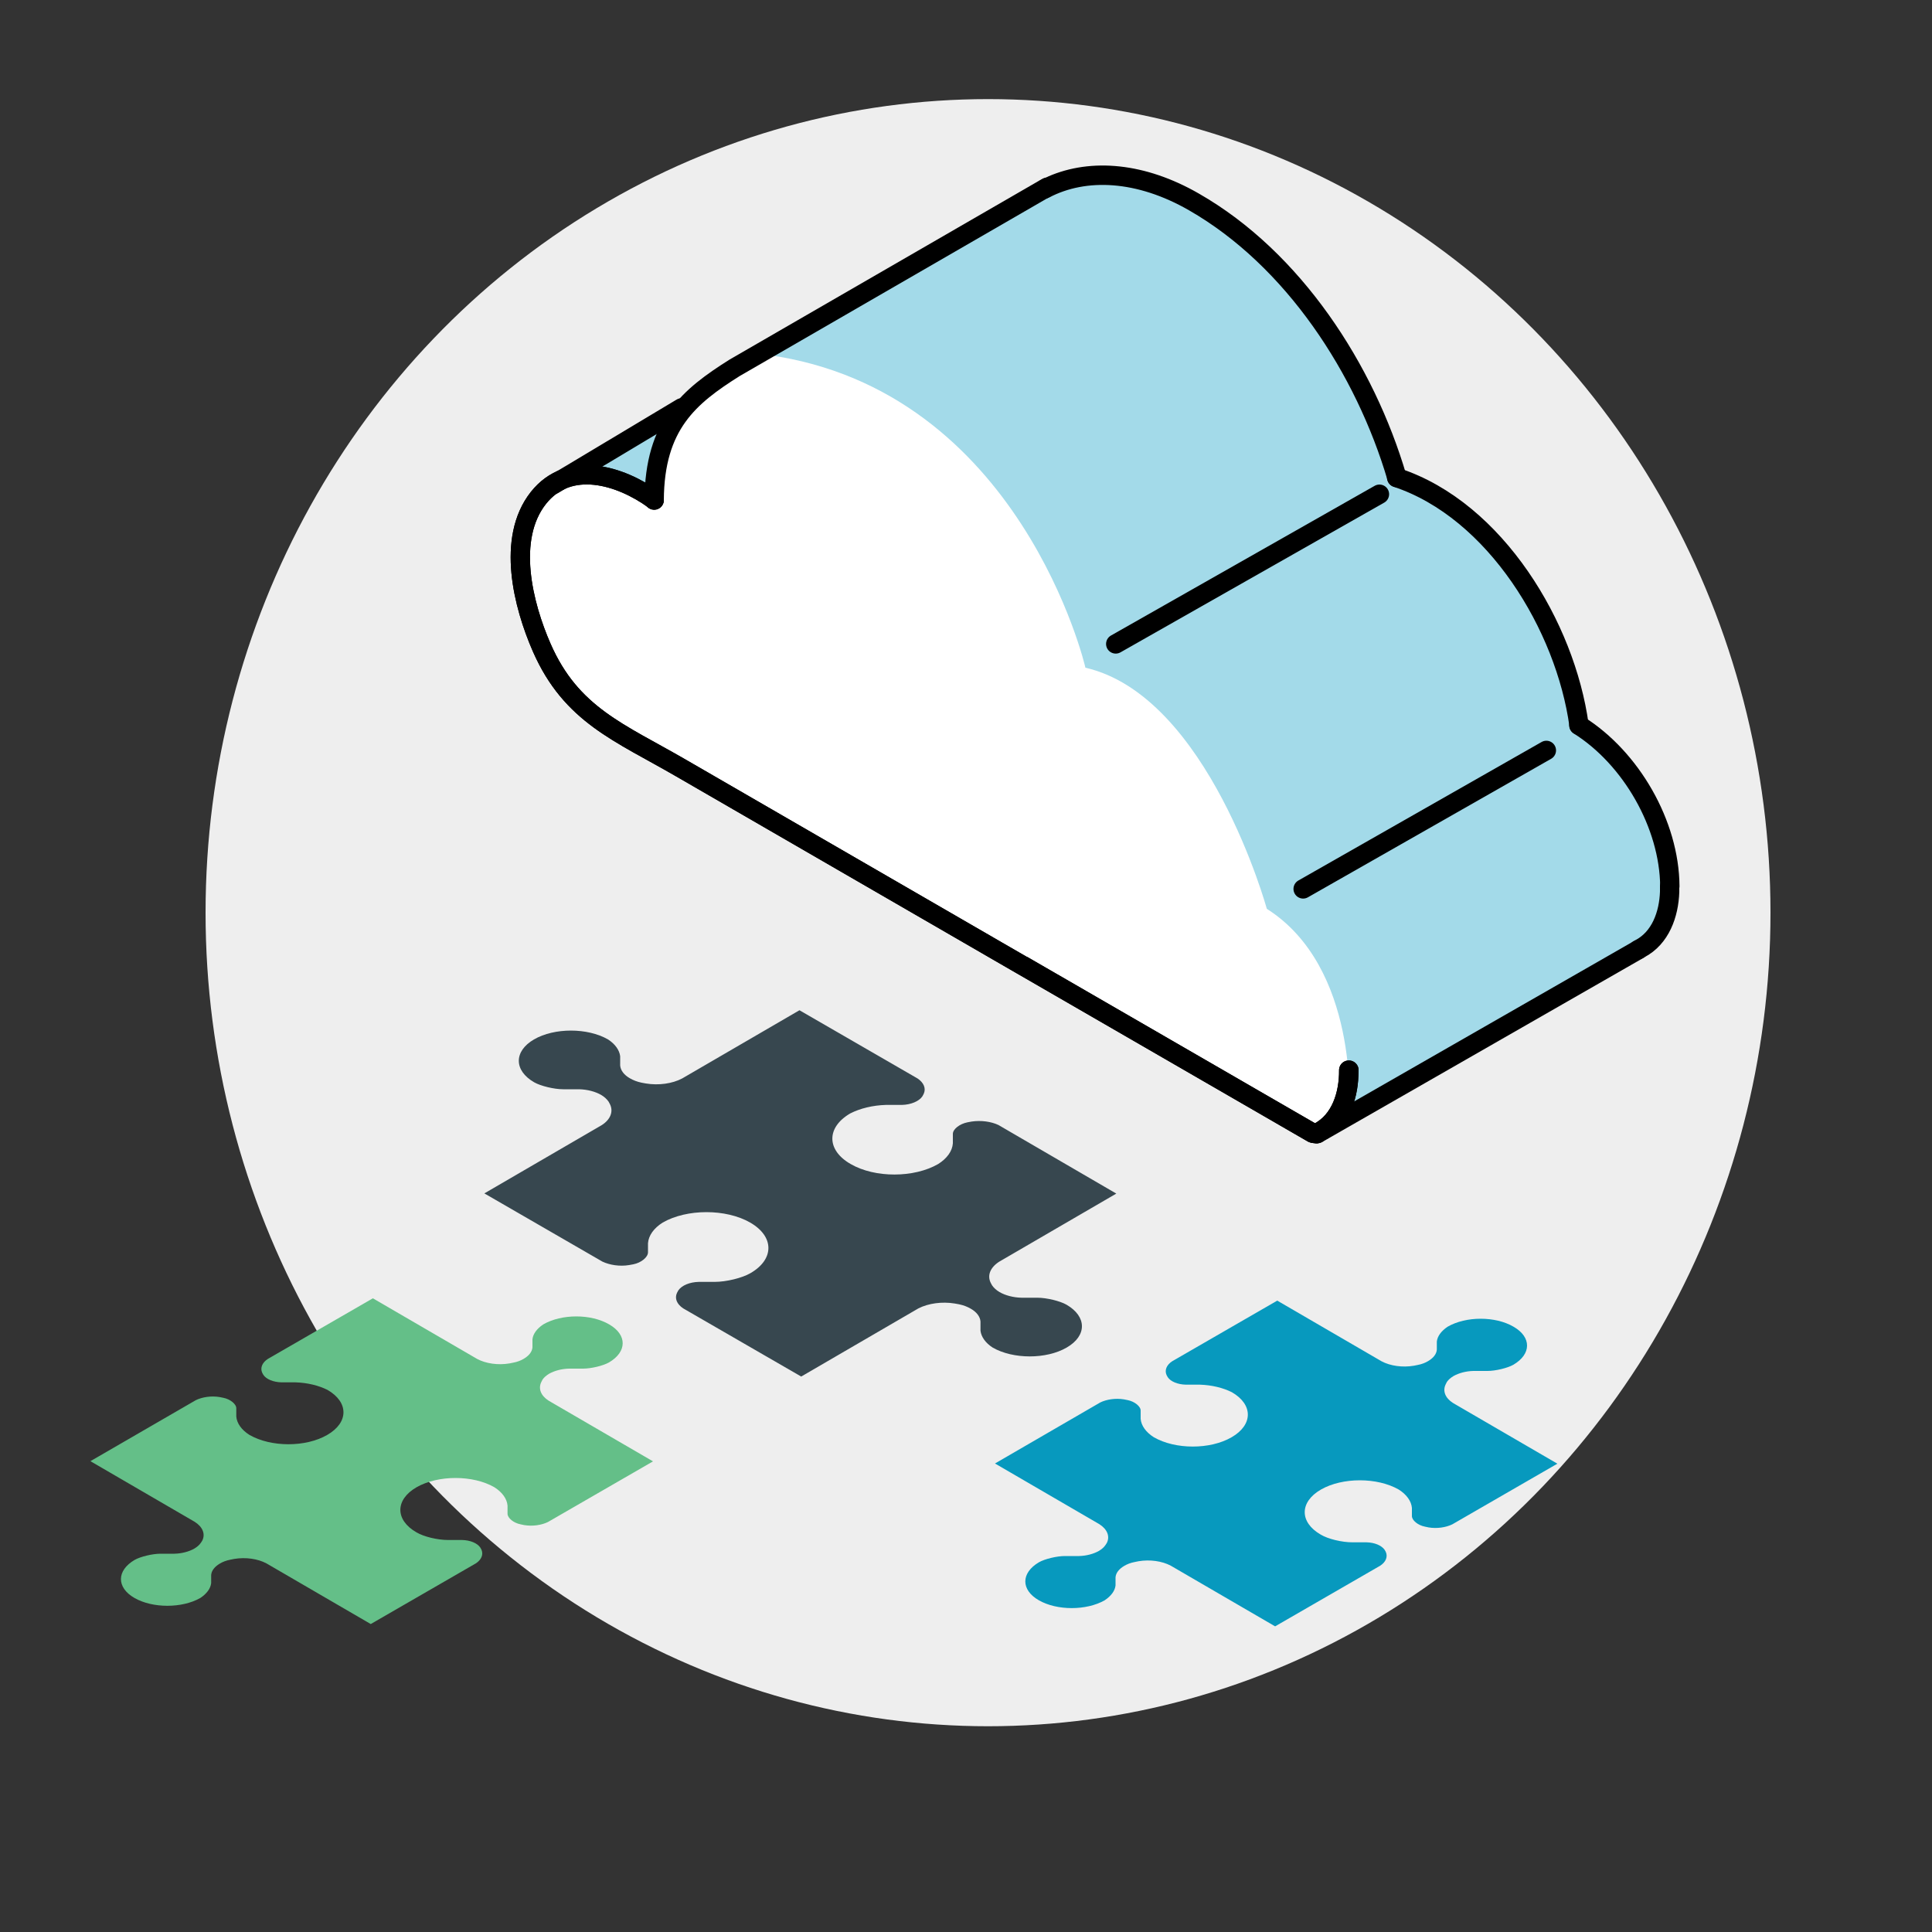 <?xml version="1.0" encoding="UTF-8"?>
<!-- Generator: Adobe Illustrator 27.5.0, SVG Export Plug-In . SVG Version: 6.00 Build 0)  -->
<svg xmlns="http://www.w3.org/2000/svg" xmlns:xlink="http://www.w3.org/1999/xlink" version="1.1" id="Layer_1" x="0px" y="0px" viewBox="0 0 100 100" style="enable-background:new 0 0 100 100;" xml:space="preserve">
<rect x="0" y="0" width="100" height="100" fill="#333333" stroke="none"/>
<style type="text/css">
	.st0{fill:#EEEEEE;}
	.st1{fill:#FFFFFF;stroke:#000000;stroke-width:1.25;stroke-linecap:round;stroke-linejoin:round;stroke-miterlimit:10;}
	.st2{fill:none;stroke:#231F20;stroke-width:1.25;stroke-linejoin:round;stroke-miterlimit:10;}
	
		.st3{fill:#FFFFFF;fill-opacity:0.7;stroke:#000000;stroke-width:1.25;stroke-linecap:round;stroke-linejoin:round;stroke-miterlimit:10;}
	.st4{fill:#A3DAE9;}
	.st5{fill:none;stroke:#000000;stroke-width:1.25;stroke-linecap:round;stroke-linejoin:round;stroke-miterlimit:10;}
	.st6{fill:none;stroke:#000000;stroke-width:1.25;stroke-miterlimit:10;}
	.st7{fill:#A4D9E8;fill-opacity:0.7;}
	.st8{fill:none;stroke:#000000;stroke-width:1.25;stroke-linecap:round;stroke-miterlimit:10;}
	.st9{fill:none;stroke:#64BF88;stroke-width:1.101;stroke-linecap:round;stroke-linejoin:round;stroke-miterlimit:10;}
	.st10{fill:none;stroke:#64BF88;stroke-width:1.101;stroke-linecap:round;stroke-miterlimit:10;}
	.st11{fill:#0798BD;}
	.st12{fill:#FFFFFF;}
	.st13{fill:#0799BE;}
	.st14{opacity:0.5;fill:#0799BE;}
	.st15{display:none;}
	.st16{display:inline;}
	.st17{stroke:#000000;stroke-width:0.265;stroke-linecap:round;stroke-linejoin:round;stroke-miterlimit:10;}
	.st18{fill:#FFC436;}
	.st19{opacity:0.7;fill:#0799BE;}
	.st20{enable-background:new    ;}
	.st21{fill:#2AB7D8;}
	.st22{fill:none;stroke:#000000;stroke-linecap:round;stroke-linejoin:round;stroke-miterlimit:10;}
	.st23{fill:#64BF88;}
	.st24{fill:#37474F;}
	.st25{fill:#A5DBE9;stroke:#000000;stroke-width:1.211;stroke-linejoin:round;stroke-miterlimit:10;}
	.st26{fill:none;stroke:#000000;stroke-width:1.211;stroke-linejoin:round;stroke-miterlimit:10;}
	.st27{fill:#FFFFFF;stroke:#000000;stroke-width:1.211;stroke-linejoin:round;stroke-miterlimit:10;}
	.st28{fill:#0D99BE;stroke:#000000;stroke-width:1.211;stroke-linejoin:round;stroke-miterlimit:10;}
	.st29{fill:#D8F0F8;stroke:#000000;stroke-width:1.211;stroke-linejoin:round;stroke-miterlimit:10;}
	.st30{fill:#63C089;stroke:#000000;stroke-width:1.211;stroke-linejoin:round;stroke-miterlimit:10;}
	.st31{fill:none;stroke:#000000;stroke-width:1.211;stroke-linecap:round;stroke-linejoin:round;stroke-miterlimit:10;}
	.st32{fill:none;stroke:#000000;stroke-width:1.211;stroke-linejoin:round;stroke-miterlimit:10;stroke-dasharray:0.999;}
	.st33{fill:#63C089;}
	.st34{fill:none;stroke:#64BF88;stroke-width:1.211;stroke-linecap:round;stroke-miterlimit:10;}
	.st35{fill:#FFFFFF;stroke:#000000;stroke-width:1.184;stroke-linecap:round;stroke-linejoin:round;stroke-miterlimit:10;}
	.st36{fill:none;stroke:#000000;stroke-width:1.043;stroke-linecap:round;stroke-linejoin:round;stroke-miterlimit:10;}
	.st37{display:none;fill:none;stroke:#A3DAE9;stroke-width:1.211;stroke-linecap:round;stroke-miterlimit:10;}
	.st38{fill:#FFFFFF;stroke:#231F20;stroke-width:1.211;stroke-linecap:round;stroke-linejoin:round;stroke-miterlimit:10;}
	.st39{fill:none;stroke:#64BF88;stroke-width:1.211;stroke-linecap:round;stroke-linejoin:round;stroke-miterlimit:10;}
	.st40{fill:#A4D9E8;}
	.st41{fill:none;stroke:#A4D9E8;stroke-width:0.979;stroke-miterlimit:10;}
	.st42{fill:none;stroke:#000000;stroke-width:0.979;stroke-linecap:round;stroke-miterlimit:10;}
	.st43{fill:none;stroke:#000000;stroke-width:0.979;stroke-miterlimit:10;}
	.st44{fill:#63C089;stroke:#231F20;stroke-width:0.979;stroke-linecap:round;stroke-linejoin:round;stroke-miterlimit:10;}
	.st45{fill:#A5DBE9;}
	.st46{fill:none;stroke:#231F20;stroke-width:0.979;stroke-miterlimit:10;}
	.st47{fill:#63C089;stroke:#231F20;stroke-width:0.979;stroke-miterlimit:10;}
	.st48{fill:#FFFFFF;stroke:#231F20;stroke-width:0.979;stroke-linecap:round;stroke-linejoin:round;stroke-miterlimit:10;}
	.st49{fill:none;stroke:#64BF88;stroke-width:0.979;stroke-linecap:round;stroke-miterlimit:10;}
	.st50{fill:none;stroke:#64BF88;stroke-width:1.203;stroke-linecap:round;stroke-linejoin:round;stroke-miterlimit:10;}
	.st51{fill:none;stroke:#64BF88;stroke-width:1.203;stroke-linecap:round;stroke-miterlimit:10;}
	.st52{fill:#FFFFFF;stroke:#231F20;stroke-width:1.203;stroke-linejoin:round;stroke-miterlimit:10;}
	.st53{fill:none;stroke:#231F20;stroke-width:1.203;stroke-linejoin:round;stroke-miterlimit:10;}
	.st54{fill:none;stroke:#FFFFFF;stroke-width:1.25;stroke-miterlimit:10;}
	.st55{fill:none;stroke:#FFFFFF;stroke-width:1.25;stroke-linecap:round;stroke-miterlimit:10;}
	.st56{fill:none;stroke:#FFFFFF;stroke-width:1.203;stroke-linecap:round;stroke-linejoin:round;stroke-miterlimit:10;}
</style>
<g>
	<g>
		<g class="st15">
			<g class="st16">
				<path class="st17" d="M105.62,25.72l-0.08,3.08c-0.01,0.57-0.32,1.1-0.82,1.39c-1.78,1.03-3.57,0.65-4.66,0.02      c-0.46-0.3-0.72-0.67-0.76-1.05l0-0.52c-0.02-0.23-0.18-0.44-0.45-0.59c-0.15-0.09-0.34-0.16-0.56-0.21l-0.22-0.04      c-0.61-0.1-1.27-0.01-1.74,0.24l-6.75,3.93l-6.82-3.94c-0.42-0.28-0.58-0.66-0.41-1.01l0,0l0.05-2.96l2.33,2.21      c0.58,0,1.38-0.19,1.79-0.43c1.23-0.71,1.22-1.88-0.01-2.59c-1.24-0.71-3.24-0.71-4.47,0c-0.44,0.28-0.71,0.66-0.74,1.05l0,0.51      c0.01,0.35-0.45,0.71-1.02,0.82l-0.24,0.05c-0.63,0.1-1.29,0.01-1.77-0.23L71.7,21.6l-0.27-3.38l6.76-0.66      c0.42-0.27,0.57-0.65,0.39-1.01l-0.07-0.13c-0.08-0.12-0.2-0.22-0.35-0.31c-0.27-0.16-0.64-0.25-1.04-0.26l-0.87,0      c-0.59,0-1.39-0.24-1.83-0.44c-1.62-0.75-0.87-4.99-0.87-4.99c1.25-0.73,4.15,1.63,5.41,2.35c0.46,0.29,0.72,0.66,0.76,1.05      l0,0.52c0.02,0.23,0.18,0.44,0.45,0.59c0.15,0.09,0.34,0.16,0.56,0.21l0.23,0.04c0.61,0.1,1.26,0.01,1.74-0.24l6.75-3.93      l3.97,2.29l3.21-0.99c0,0,0.22,3.3,0.06,3.65l-0.08,0.15c-0.23,0.35-0.78,0.57-1.4,0.59l-0.9,0c-0.66,0.02-1.3,0.17-1.8,0.44      c-0.58,0.34-0.91,0.8-0.91,1.29c0,0.49,0.34,0.95,0.93,1.29c0.6,0.35,1.4,0.54,2.24,0.54c0.85,0,1.64-0.19,2.23-0.54      c0.44-0.28,0.71-0.65,0.74-1.04l0-0.51c0-0.34,0.45-0.71,1.02-0.82l0.24-0.04c0.63-0.1,1.29-0.01,1.77,0.23l6.82,0.67l0.01,3.27      l-6.76,3.93c-0.42,0.27-0.57,0.65-0.4,1.01l0.08,0.13c0.08,0.12,0.2,0.22,0.35,0.31c0.27,0.16,0.64,0.25,1.04,0.26l0.88,0      C103.34,27.13,105.2,25.47,105.62,25.72z M100.48,29.98c1.02,0.59,2.69,0.59,3.71-0.01c1.02-0.59,1.02-1.56-0.01-2.16      c-0.31-0.18-0.99-0.34-1.42-0.34l-0.89,0c-0.56-0.01-1.06-0.15-1.44-0.36c-0.21-0.12-0.38-0.27-0.49-0.44l-0.08-0.15      c-0.24-0.48-0.04-0.98,0.53-1.34l6.78-3.87l-0.02-2.87l-6.78-0.65c-0.33-0.17-0.79-0.23-1.21-0.16l-0.22,0.04      c-0.33,0.06-0.62,0.3-0.62,0.5l0,0.51c-0.04,0.48-0.36,0.92-0.9,1.27c-0.72,0.42-1.66,0.64-2.66,0.64c-1,0-1.94-0.23-2.65-0.63      c-0.71-0.41-1.1-0.96-1.11-1.53c0-0.58,0.38-1.13,1.09-1.54c0.61-0.32,1.38-0.51,2.19-0.53l0.9,0c0.38-0.01,0.73-0.16,0.87-0.37      l0.07-0.13c0.11-0.24,0-0.5-0.29-0.69l-6.39-3.69l-6.35,3.69c-0.64,0.34-1.5,0.45-2.31,0.32l-0.25-0.05      c-0.3-0.06-0.56-0.16-0.78-0.29c-0.37-0.22-0.6-0.51-0.62-0.82l0-0.52c-0.03-0.3-0.25-0.6-0.6-0.83      c-1.02-0.59-2.69-0.59-3.71,0.01c-1.02,0.59-1.02,1.56,0.01,2.16c0.31,0.18,0.99,0.34,1.42,0.34l0.89,0      c0.56,0.01,1.06,0.15,1.44,0.36c0.21,0.12,0.38,0.27,0.49,0.44l0.08,0.15c0.24,0.48,0.04,0.98-0.53,1.34l-6.36,3.7l6.39,3.69      c0.33,0.17,0.79,0.23,1.21,0.16l0.22-0.04c0.33-0.06,0.62-0.3,0.62-0.5l0-0.51c0.04-0.48,0.36-0.93,0.9-1.27      c1.47-0.85,3.84-0.85,5.31-0.01c1.47,0.85,1.47,2.22,0.02,3.07c-0.52,0.3-1.47,0.53-2.2,0.53l-0.89,0      c-0.37,0.01-0.72,0.16-0.87,0.37l-0.07,0.13c-0.11,0.24,0,0.5,0.28,0.69l6.39,3.69l6.35-3.69c0.64-0.34,1.5-0.45,2.31-0.32      l0.25,0.05c0.3,0.06,0.56,0.16,0.78,0.29c0.37,0.22,0.6,0.51,0.62,0.82l0,0.52C99.91,29.45,100.12,29.74,100.48,29.98"></path>
			</g>
			<g class="st16">
				<path class="st12" d="M107.17,21.31l-6.78,3.87c-0.57,0.36-0.77,0.86-0.53,1.34l0.08,0.15c0.11,0.17,0.28,0.32,0.49,0.44      c0.37,0.22,0.88,0.35,1.44,0.36l0.89,0c0.43,0,2.18-1.66,2.49-1.48c0,0-0.11,1.79-0.17,2.79c-0.03,0.47-0.3,0.88-0.71,1.1      c-1.49,0.8-3,0.6-3.89,0.09c-0.36-0.23-0.57-0.53-0.6-0.83l0-0.52c-0.02-0.32-0.25-0.61-0.62-0.82      c-0.21-0.12-0.48-0.22-0.78-0.29l-0.25-0.05c-0.82-0.13-1.68-0.02-2.31,0.32l-6.35,3.69l-6.39-3.69      c-0.29-0.19-0.39-0.45-0.28-0.69l0,0c0,0-0.05-2.42-0.05-2.42l2.64,1.22c0.74,0,0.93,0.47,1.45,0.17      c1.46-0.85,1.45-2.22-0.02-3.07c-1.47-0.85-3.84-0.85-5.31,0.01c-0.54,0.35-0.86,0.8-0.9,1.27l0,0.51c0,0.2-0.29,0.44-0.62,0.5      l-0.22,0.04c-0.43,0.07-0.88,0.01-1.21-0.16l-6.6-3.75l-0.27-3.08l6.84-0.55c0.57-0.36,0.77-0.86,0.53-1.34l-0.08-0.15      c-0.11-0.17-0.28-0.32-0.49-0.44c-0.37-0.22-0.88-0.35-1.44-0.36l-0.89,0c-0.18,0-0.48,0.01-0.82-0.05      c-1.32-0.23-1.5-0.87-1.65-1.73c-0.23-1.31-0.22-3-0.08-2.98c1.02-0.59,3.81,1.67,4.83,2.26c0.36,0.23,0.57,0.53,0.6,0.83      l0,0.52c0.02,0.32,0.25,0.61,0.62,0.82c0.21,0.12,0.48,0.22,0.78,0.29l0.25,0.05c0.82,0.13,1.68,0.02,2.31-0.32l6.35-3.69      l6.75,1.55c0,0,0.03,2.59-0.07,2.83L96.05,16c-0.14,0.21-0.49,0.36-0.87,0.37l-0.9,0c-0.81,0.02-1.58,0.21-2.19,0.53      C91.39,17.32,91,17.86,91,18.44c0,0.58,0.4,1.12,1.11,1.53c0.71,0.41,1.66,0.64,2.66,0.64c1,0,1.94-0.23,2.66-0.64      c0.54-0.35,0.86-0.79,0.9-1.27l0-0.51c0-0.2,0.3-0.44,0.62-0.5l0.22-0.04c0.42-0.07,0.88-0.01,1.21,0.16l6.78,0.65L107.17,21.31      z"></path>
			</g>
		</g>
	</g>
</g>
<g>
	<ellipse class="st0" cx="51.14" cy="47.24" rx="40.5" ry="42.11"></ellipse>
	<g>
		<path class="st12" d="M53.13,47.55c0.25,0.04,0.49,0.13,0.71,0.26l14.04,8.06l0.41-0.41c0.42-0.42,0.97-0.65,1.56-0.65    c0.06,0,0.11,0,0.17,0.01l12.93-6.97c0.11-0.09,0.21-0.19,0.32-0.3c0.2-0.2,0.43-0.36,0.68-0.47c0.12-0.15,0.22-0.45,0.26-0.8    c-0.03-0.17-0.03-0.35-0.01-0.53c0.01-0.08,0.01-0.17,0.01-0.26c0-0.03,0-0.08,0-0.08l-0.01-0.08l0-0.03    c-0.01-0.21-0.05-0.42-0.1-0.64c0,0-0.02-0.08-0.02-0.09c-0.01-0.03-0.02-0.06-0.03-0.1c-0.64-2.21-3.02-4.51-3.88-5.21    c-0.46-0.37-0.75-0.92-0.81-1.51c-0.52-5.42-4.39-8.89-6.65-10.48c-0.01-0.01-0.04-0.03-0.04-0.03c-0.65-0.45-1.17-0.76-1.51-0.95    l-0.06-0.03c-0.17-0.09-0.28-0.14-0.29-0.15c-0.5-0.24-0.9-0.67-1.1-1.2c-1.78-4.64-4.9-10.58-9.69-12.58    c-1.02-0.43-2.05-0.64-3.07-0.64c-0.53,0-0.93,0.06-1.14,0.1l-13.41,7.6l-0.08,0.03c-0.59,0.27-1.5,0.71-2.52,1.29l-0.08,0.05    c-1.1,0.64-2.07,1.29-2.87,1.95l-0.03,0.02c-0.31,0.26-0.6,0.52-0.87,0.77c-0.13,0.13-0.28,0.24-0.44,0.33l-2.87,1.68    c-0.3,0.51-0.79,0.89-1.39,1.04c-0.17,0.04-0.33,0.09-0.5,0.14c-0.16,0.05-0.34,0.09-0.51,0.1c-0.28,0.02-0.46,0.12-0.64,0.35    c-0.13,0.17-0.24,0.38-0.32,0.62l-0.01,0.04c-0.02,0.05-0.03,0.1-0.04,0.17c-0.18,0.84-0.07,1.97,0.3,3.21l0.02,0.08l0.02,0.08    c0.51,2.43,1.3,3.48,1.81,3.63c0.17,0.05,0.32,0.12,0.46,0.2l0.22,0.13c0.08,0.05,0.14,0.09,0.2,0.13    c0.76,0.57,1.69,1.08,2.67,1.62c0.46,0.25,0.94,0.52,1.43,0.8L53.13,47.55z"></path>
		<g>
			<path class="st12" d="M30.75,37.1l37.49,21.52l6.25-6.26L56.43,19.01l-14.6-1.77c0,0-7.09,2.95-9.12,6.92c0,0-6.42,0-5.66,4.98     C27.05,29.14,27.38,36.08,30.75,37.1z"></path>
			<path class="st4" d="M30.28,24.35l4.84-2.83c0,0-1.58,2.58-1.25,4.36C33.87,25.88,32.09,24.49,30.28,24.35z"></path>
			<path class="st4" d="M39.73,18.37l15.25-8.64c0,0,9.99-3.33,16.78,14.4c0,0,8.9,4.22,9.78,13.42c0,0,8.87,7.11,2.64,12.14     l-14.35,7.73c0,0,0.52-7.35-4.26-10.38c0,0-3.03-11.02-9.39-12.48C56.19,34.56,52.84,20.19,39.73,18.37z"></path>
			<g>
				<g>
					<path class="st22" d="M52.95,49.98c5,2.89,10,5.78,15,8.67l-0.01,0c-10.89-6.29-21.79-12.59-32.68-18.89       c-3.19-1.85-5.69-2.75-7.22-6.24c-0.96-2.19-1.84-5.64-0.17-7.75c1.57-1.98,4.23-1.18,5.99,0.1"></path>
					<path class="st22" d="M69.81,55.68l0.01-0.29l-0.01,0c0.01,1.24-0.4,2.62-1.57,3.22l-0.05,0.05l-0.07,0.02l-0.08-0.01       l-0.09-0.04l0.01,0l0.09,0.04l0.08,0.01l0.07-0.02l0.05-0.05C69.32,58.06,69.77,56.84,69.81,55.68L69.81,55.68z"></path>
				</g>
			</g>
			<g>
				<g>
					<path class="st22" d="M54.07,9.78c2.1-1.1,4.9-0.95,7.72,0.67c5.16,2.96,8.86,8.67,10.51,14.27l0.01,0l0,0       c-1.65-5.61-5.35-11.32-10.51-14.27c-2.66-1.53-5.29-1.75-7.34-0.86"></path>
					<path class="st22" d="M81.73,37.54c-0.7-5.1-4.31-11.13-9.43-12.82l-0.01,0C77.41,26.42,81.03,32.44,81.73,37.54L81.73,37.54       L81.73,37.54z"></path>
					<path class="st22" d="M86.42,45.88L86.42,45.88l0,0.28l0,0c-0.04,1.16-0.47,2.39-1.55,2.95l-0.07,0.04"></path>
					<path class="st22" d="M86.43,45.87c-0.02-3.2-2-6.63-4.7-8.33l-0.01,0C84.43,39.24,86.4,42.68,86.43,45.87L86.43,45.87       L86.43,45.87z"></path>
				</g>
			</g>
			<line class="st22" x1="84.81" y1="49.15" x2="68.18" y2="58.68"></line>
			<path class="st22" d="M54.2,9.69l-16.18,9.35c-2.33,1.47-4.14,2.93-4.16,6.85"></path>
			<line class="st22" x1="28.65" y1="25.08" x2="35.28" y2="21.11"></line>
			<line class="st22" x1="57.75" y1="33.33" x2="71.4" y2="25.58"></line>
			<line class="st22" x1="80.04" y1="38.84" x2="67.45" y2="46.01"></line>
			<g>
				<g>
					<path class="st22" d="M52.95,49.98c5,2.89,10,5.78,15,8.67l-0.01,0c-10.89-6.29-21.79-12.59-32.68-18.89       c-3.19-1.85-5.69-2.75-7.22-6.24c-0.96-2.19-1.84-5.64-0.17-7.75c1.57-1.98,4.23-1.18,5.99,0.1"></path>
					<path class="st22" d="M69.81,55.68l0.01-0.29l-0.01,0c0.01,1.24-0.4,2.62-1.57,3.22l-0.05,0.05l-0.07,0.02l-0.08-0.01       l-0.09-0.04l0.01,0l0.09,0.04l0.08,0.01l0.07-0.02l0.05-0.05C69.32,58.06,69.77,56.84,69.81,55.68L69.81,55.68z"></path>
				</g>
			</g>
		</g>
	</g>
	<g>
		<path class="st23" d="M4.68,75.63l5.4,3.14c0.41,0.26,0.56,0.63,0.39,0.97l-0.07,0.11c-0.08,0.12-0.2,0.22-0.35,0.31    c-0.27,0.15-0.63,0.25-1.02,0.26H8.31c-0.42,0-1.04,0.15-1.34,0.32c-0.94,0.55-0.95,1.43-0.01,1.97c0.94,0.54,2.46,0.54,3.41,0    c0.33-0.22,0.53-0.49,0.56-0.77l0-0.42c0.02-0.23,0.18-0.43,0.45-0.59c0.15-0.09,0.33-0.16,0.54-0.2l0.2-0.04    c0.59-0.1,1.22-0.01,1.67,0.23l5.4,3.14l5.44-3.14c0.29-0.19,0.4-0.46,0.29-0.71l-0.06-0.11c-0.16-0.23-0.52-0.38-0.94-0.39h-0.73    c-0.54,0-1.26-0.17-1.64-0.4c-1.11-0.64-1.1-1.69,0.01-2.33c1.12-0.64,2.92-0.64,4.03,0c0.41,0.26,0.65,0.6,0.68,0.95l0,0.42    c0,0.22,0.31,0.48,0.68,0.55l0.19,0.04c0.43,0.07,0.89,0,1.22-0.16l5.44-3.14l-5.4-3.14c-0.41-0.26-0.55-0.63-0.38-0.97l0.06-0.12    c0.08-0.12,0.2-0.22,0.35-0.31c0.27-0.15,0.63-0.25,1.02-0.26h0.73c0.42,0,1.04-0.15,1.34-0.32c0.94-0.55,0.95-1.43,0.01-1.97    c-0.94-0.55-2.46-0.55-3.41,0c-0.33,0.22-0.53,0.49-0.56,0.77l0,0.42c-0.02,0.23-0.18,0.43-0.45,0.59    c-0.15,0.09-0.33,0.16-0.54,0.2l-0.2,0.04c-0.59,0.1-1.22,0.01-1.67-0.23l-5.4-3.14l-5.44,3.14c-0.29,0.19-0.4,0.46-0.29,0.71    l0.06,0.11c0.15,0.23,0.52,0.38,0.94,0.39l0.73,0c0.61,0.02,1.19,0.16,1.65,0.39c1.11,0.64,1.1,1.69-0.01,2.33    c-1.12,0.65-2.92,0.64-4.03,0c-0.41-0.26-0.65-0.6-0.68-0.95l0-0.42c0.01-0.22-0.31-0.48-0.67-0.55l-0.2-0.04    c-0.43-0.07-0.89,0-1.22,0.16L4.68,75.63z"></path>
	</g>
	<g>
		<path class="st13" d="M51.5,75.75l5.4,3.14c0.41,0.26,0.56,0.63,0.39,0.97l-0.07,0.11c-0.08,0.12-0.2,0.22-0.35,0.31    c-0.27,0.15-0.63,0.25-1.02,0.26l-0.73,0c-0.42,0-1.04,0.15-1.34,0.32c-0.94,0.55-0.95,1.43-0.01,1.97c0.94,0.54,2.46,0.54,3.41,0    c0.33-0.22,0.53-0.49,0.56-0.77l0-0.42c0.02-0.23,0.18-0.43,0.45-0.59c0.15-0.09,0.33-0.16,0.54-0.2l0.2-0.04    c0.59-0.1,1.22-0.01,1.67,0.23l5.4,3.14l5.44-3.14c0.29-0.19,0.4-0.46,0.29-0.71l-0.06-0.11c-0.16-0.23-0.52-0.38-0.94-0.39h-0.73    c-0.54,0-1.26-0.17-1.64-0.4c-1.11-0.64-1.1-1.69,0.01-2.33s2.92-0.64,4.03,0c0.41,0.26,0.65,0.6,0.68,0.95l0,0.42    c0,0.22,0.31,0.48,0.68,0.55l0.19,0.04c0.43,0.07,0.89,0,1.22-0.16l5.44-3.14l-5.4-3.14c-0.41-0.26-0.55-0.63-0.38-0.97l0.06-0.12    c0.08-0.12,0.2-0.22,0.35-0.31c0.27-0.15,0.63-0.25,1.02-0.26h0.73c0.42,0,1.04-0.15,1.34-0.32c0.94-0.55,0.95-1.43,0.01-1.97    c-0.94-0.55-2.46-0.55-3.41,0c-0.33,0.22-0.53,0.49-0.56,0.77l0,0.42c-0.02,0.23-0.18,0.43-0.45,0.59    c-0.15,0.09-0.33,0.16-0.54,0.2l-0.2,0.04c-0.59,0.1-1.22,0.01-1.67-0.23l-5.4-3.14l-5.44,3.14c-0.29,0.19-0.4,0.46-0.29,0.71    l0.06,0.11c0.15,0.23,0.52,0.38,0.94,0.39l0.73,0c0.61,0.02,1.19,0.16,1.65,0.39c1.11,0.64,1.1,1.69-0.01,2.33    c-1.12,0.65-2.92,0.64-4.03,0c-0.41-0.26-0.65-0.6-0.68-0.95l0-0.42c0.01-0.22-0.31-0.48-0.67-0.55l-0.2-0.04    c-0.43-0.07-0.89,0-1.22,0.16L51.5,75.75z"></path>
	</g>
	<g>
		<path class="st24" d="M57.78,61.78l-6.07,3.53c-0.46,0.3-0.62,0.71-0.43,1.09l0.07,0.13c0.09,0.13,0.22,0.25,0.39,0.35    c0.3,0.17,0.7,0.28,1.14,0.29h0.82c0.47,0,1.17,0.17,1.5,0.36c1.06,0.61,1.07,1.61,0.01,2.22c-1.05,0.61-2.77,0.61-3.83,0    c-0.37-0.24-0.59-0.55-0.63-0.87l0-0.48c-0.02-0.25-0.2-0.49-0.5-0.66c-0.17-0.1-0.37-0.18-0.61-0.23l-0.22-0.04    c-0.66-0.11-1.37-0.01-1.88,0.25l-6.07,3.53l-6.11-3.53c-0.33-0.22-0.45-0.52-0.32-0.8l0.07-0.13c0.18-0.26,0.59-0.43,1.06-0.44    h0.82c0.6,0,1.42-0.2,1.85-0.45c1.25-0.72,1.24-1.9-0.01-2.62c-1.25-0.72-3.28-0.72-4.53,0c-0.46,0.29-0.73,0.67-0.76,1.07l0,0.47    c0,0.25-0.35,0.54-0.76,0.62l-0.22,0.04c-0.48,0.08-1,0-1.38-0.18l-6.11-3.53l6.07-3.53c0.46-0.29,0.62-0.71,0.43-1.09l-0.07-0.13    c-0.09-0.13-0.22-0.25-0.39-0.35c-0.3-0.17-0.7-0.28-1.14-0.29l-0.82,0c-0.47,0-1.17-0.17-1.5-0.36    c-1.06-0.61-1.06-1.61-0.01-2.22c1.05-0.61,2.77-0.61,3.83,0c0.37,0.24,0.59,0.55,0.63,0.87l0,0.48c0.02,0.25,0.2,0.49,0.5,0.66    c0.17,0.1,0.37,0.18,0.61,0.23l0.22,0.04c0.66,0.11,1.37,0.01,1.88-0.26l6.07-3.53l6.11,3.53c0.33,0.22,0.45,0.52,0.32,0.8    l-0.07,0.13c-0.17,0.25-0.59,0.43-1.06,0.44l-0.82,0c-0.69,0.02-1.34,0.18-1.85,0.44c-1.24,0.72-1.24,1.9,0.02,2.62    c1.26,0.73,3.28,0.72,4.53,0c0.46-0.29,0.73-0.67,0.76-1.07l0-0.48c-0.01-0.25,0.35-0.53,0.76-0.61l0.22-0.04    c0.48-0.07,1,0,1.38,0.18L57.78,61.78z"></path>
	</g>
</g>
</svg>
